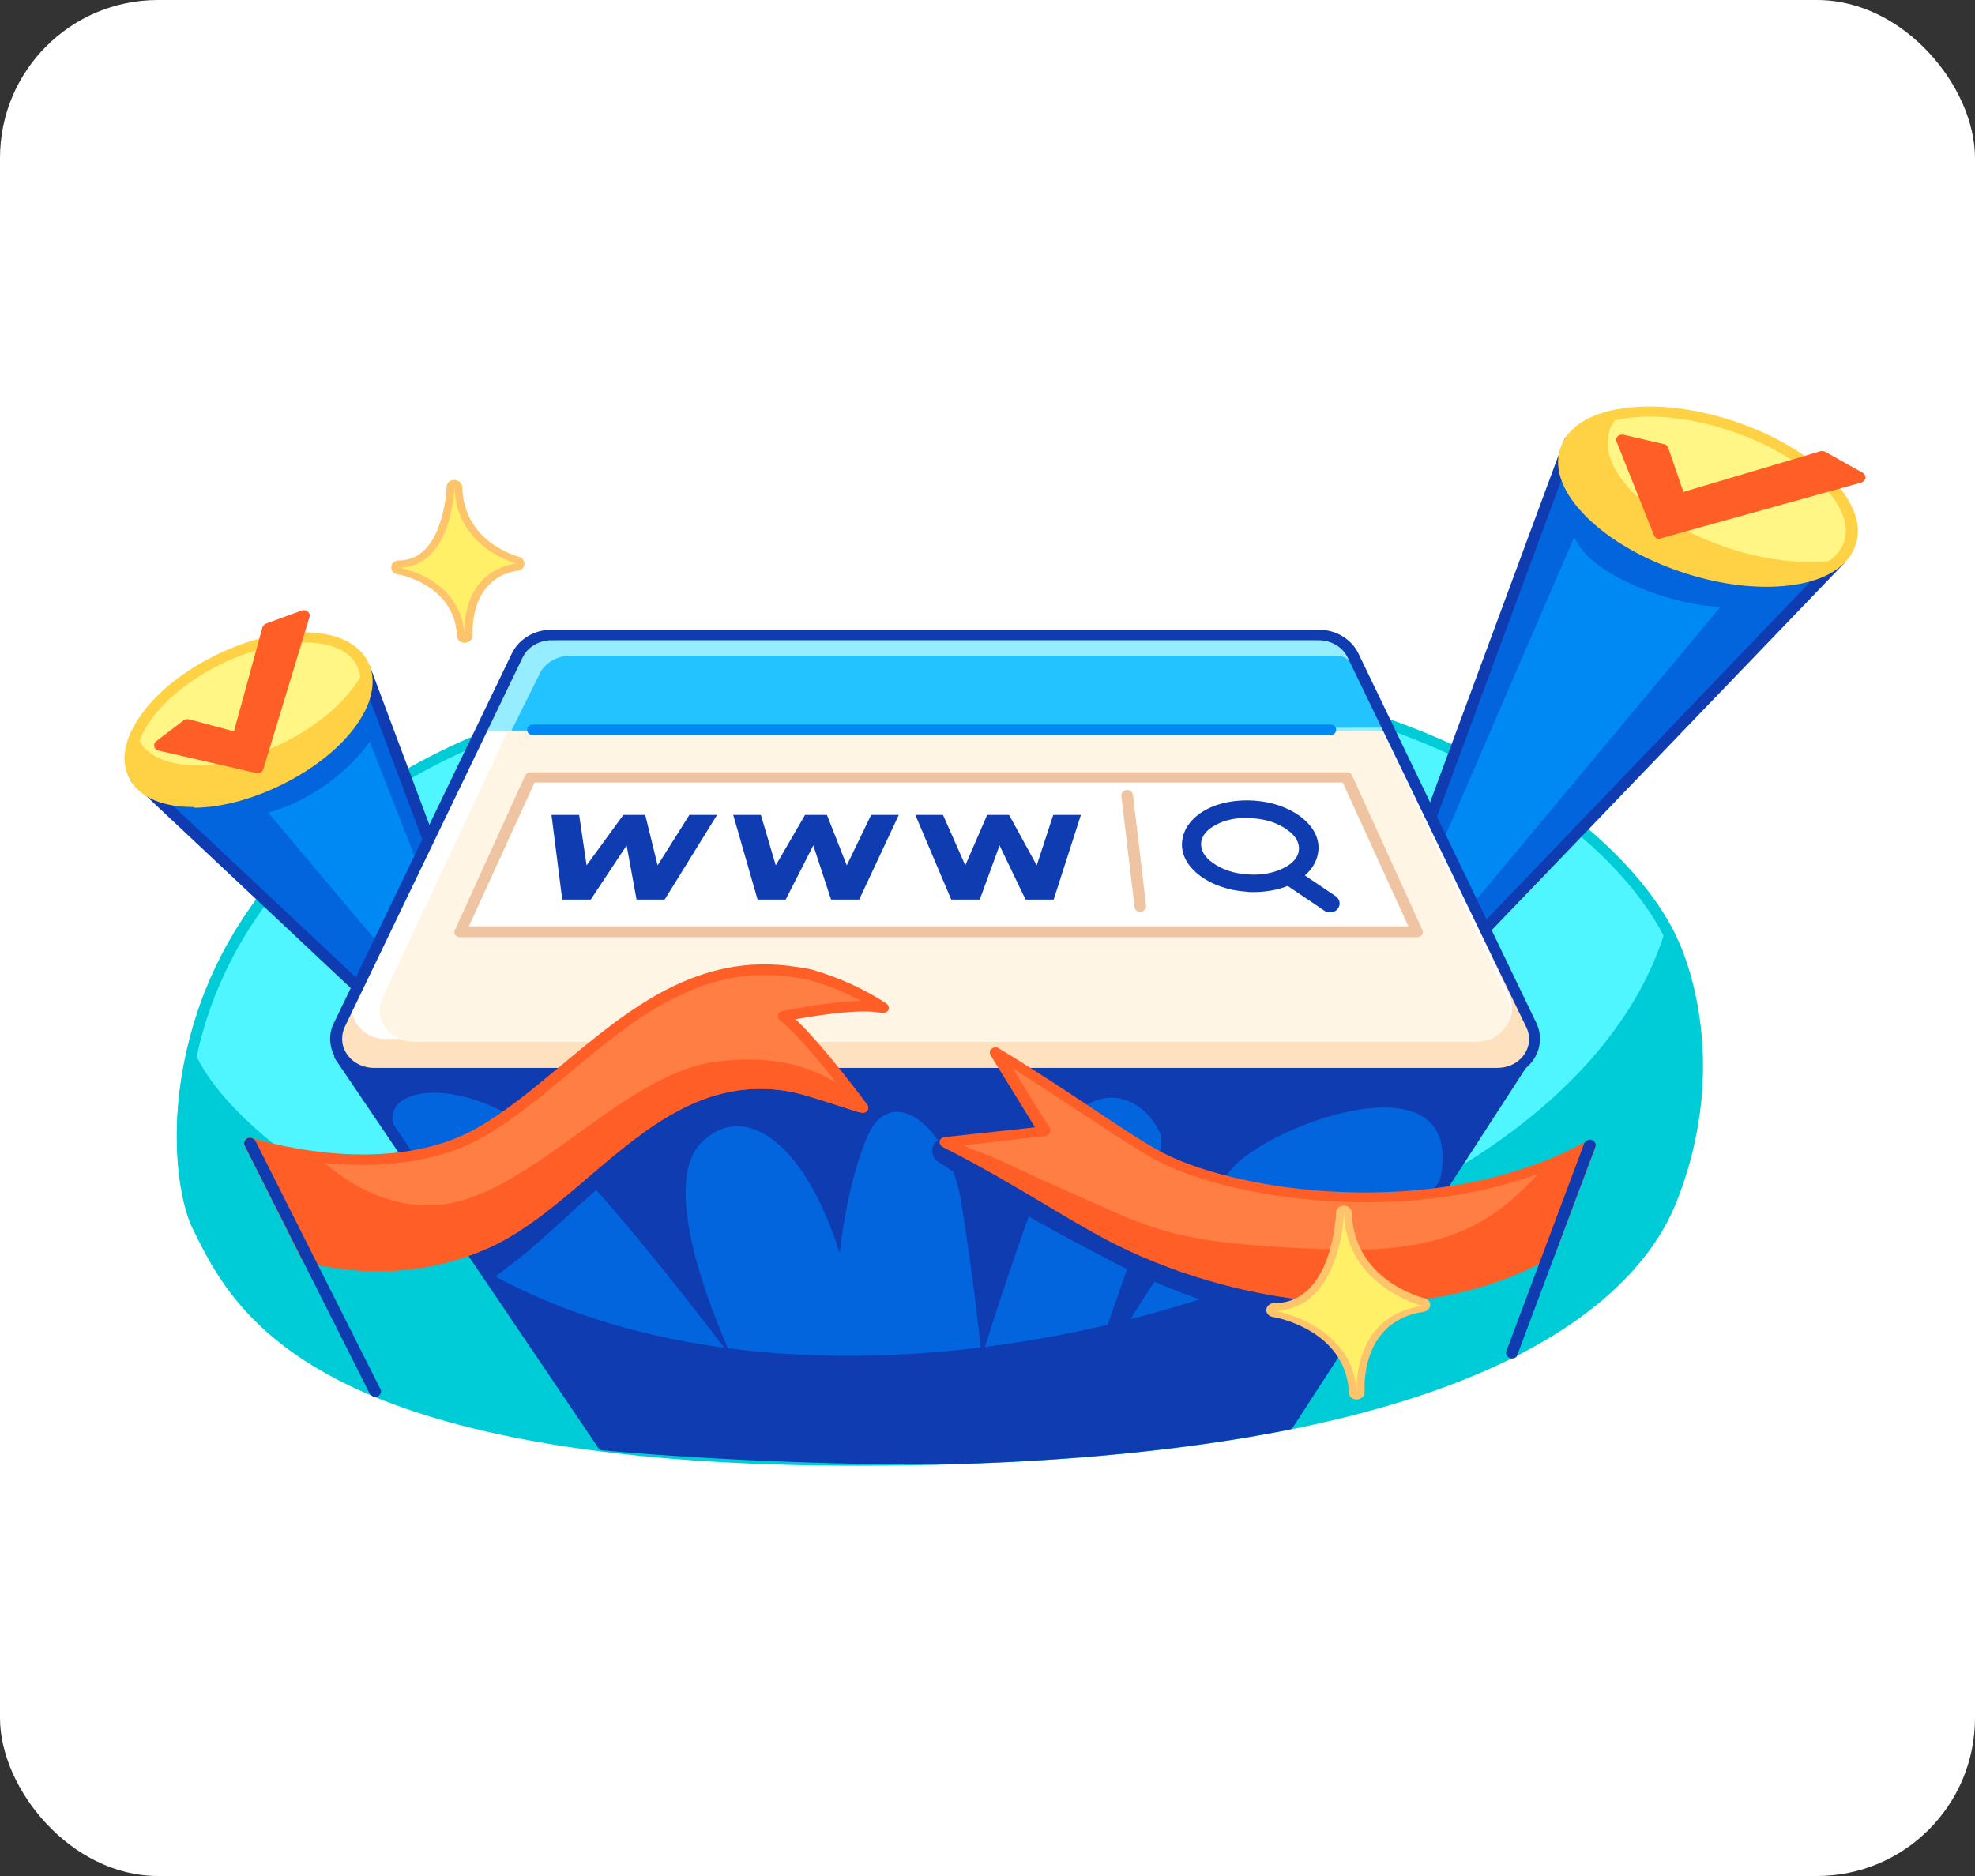 <svg width="100" height="95" viewBox="0 0 100 95" fill="none" xmlns="http://www.w3.org/2000/svg">
<rect x="0" y="0" width="100" height="95" fill="#333333" stroke="none"/>
<rect width="100" height="95" rx="8" fill="white"/>
<path d="M84.649 47.576C84.649 47.576 78.439 31.659 42.747 33.603C7.055 35.548 8.059 58.041 10.024 61.949C11.99 65.857 15.482 73.806 43.395 73.806C71.309 73.806 82.014 67.153 84.607 60.634C87.576 53.181 84.649 47.576 84.649 47.576Z" fill="#4FF5FF"/>
<path d="M43.396 74.073C31.499 74.073 22.654 72.605 17.092 69.708C12.367 67.249 10.861 64.256 9.879 62.273L9.774 62.064C8.603 59.757 8.143 52.818 12.283 46.528C14.604 43.001 18.033 40.104 22.487 37.95C27.84 35.357 34.656 33.813 42.748 33.375C50.923 32.936 58.22 33.394 64.43 34.747C69.428 35.834 73.735 37.492 77.248 39.684C83.165 43.363 84.796 47.233 84.921 47.519C85.089 47.843 87.786 53.467 84.879 60.748C82.893 65.705 74.864 74.073 43.396 74.073ZM48.477 33.718C46.469 33.718 44.567 33.775 42.769 33.87C34.76 34.309 28.007 35.834 22.759 38.388C18.41 40.504 15.043 43.325 12.785 46.776C8.436 53.39 9.44 60.119 10.297 61.816L10.401 62.026C11.363 63.951 12.827 66.848 17.385 69.212C22.863 72.072 31.624 73.501 43.396 73.501C74.509 73.501 82.412 65.362 84.336 60.501C86.657 54.706 85.381 49.578 84.378 47.672C84.378 47.672 84.378 47.653 84.357 47.653C84.336 47.614 82.747 43.688 76.85 40.047C68.759 35.033 57.76 33.718 48.477 33.718Z" fill="#00CCD7"/>
<path d="M84.607 60.767C87.576 53.314 84.649 47.71 84.649 47.71C84.649 47.71 84.607 47.614 84.524 47.443C80.509 59.738 60.415 68.316 38.022 66.448C19.684 64.923 11.279 57.031 9.69 53.543C8.833 57.489 9.376 60.806 10.024 62.083C11.99 65.991 15.482 73.94 43.395 73.94C71.309 73.94 82.014 67.306 84.607 60.767Z" fill="#00CCD7"/>
<path d="M43.396 74.226C31.499 74.226 22.654 72.758 17.072 69.86C12.346 67.401 10.841 64.408 9.858 62.426L9.753 62.216C9.126 60.958 8.499 57.603 9.398 53.505C9.419 53.39 9.523 53.295 9.649 53.295C9.774 53.276 9.9 53.352 9.942 53.467C10.736 55.201 13.204 57.965 17.72 60.52C21.483 62.655 28.07 65.362 38.044 66.2C59.914 68.03 80.217 59.757 84.232 47.386C84.273 47.271 84.378 47.195 84.504 47.195C84.629 47.195 84.734 47.252 84.796 47.347C84.859 47.5 84.901 47.595 84.922 47.633C85.089 47.957 87.786 53.581 84.88 60.882C82.894 65.857 74.864 74.226 43.396 74.226ZM9.816 54.401C9.189 58.003 9.733 60.882 10.297 61.987L10.402 62.197C11.364 64.122 12.806 67.02 17.364 69.384C22.843 72.243 31.604 73.692 43.396 73.692C74.509 73.692 82.392 65.552 84.336 60.691C86.783 54.534 85.131 49.616 84.566 48.243C80.364 59.319 63.385 66.982 44.086 66.982C42.079 66.982 40.051 66.906 38.002 66.734C30.014 66.067 22.905 64.065 17.427 60.977C13.371 58.671 10.924 56.192 9.816 54.401Z" fill="#00CCD7"/>
<path d="M6.891 39.437L22.572 54.172L25.437 52.494L18.453 33.851L6.891 39.437Z" fill="#0265DE"/>
<path d="M22.572 54.439C22.489 54.439 22.426 54.42 22.363 54.362L6.681 39.627C6.619 39.57 6.598 39.475 6.598 39.398C6.619 39.322 6.66 39.246 6.744 39.208L18.328 33.623C18.411 33.584 18.495 33.584 18.579 33.603C18.662 33.642 18.725 33.699 18.746 33.775L25.73 52.418C25.771 52.532 25.73 52.666 25.604 52.723L22.719 54.401C22.677 54.42 22.614 54.439 22.572 54.439ZM7.371 39.494L22.614 53.81L25.081 52.38L18.286 34.233L7.371 39.494Z" fill="#0F3CB0"/>
<path d="M13.58 41.152L23.867 53.371L25.059 53.752L18.724 37.569C17.971 38.579 17.03 39.456 15.901 40.123C15.19 40.58 14.396 40.923 13.58 41.152Z" fill="#0089F3"/>
<path d="M14.401 39.314C17.541 37.661 19.268 35.028 18.258 33.432C17.247 31.837 13.882 31.884 10.742 33.536C7.602 35.189 5.876 37.823 6.886 39.418C7.897 41.014 11.261 40.967 14.401 39.314Z" fill="#FFD144"/>
<path d="M10.757 33.546C8.855 34.538 7.475 35.891 6.91 37.168C6.952 37.321 7.015 37.454 7.098 37.587C8.102 39.189 11.468 39.132 14.626 37.473C16.507 36.482 17.887 35.129 18.473 33.851C18.431 33.699 18.368 33.565 18.285 33.432C17.26 31.85 13.894 31.888 10.757 33.546Z" fill="#FFF685"/>
<path d="M9.753 40.866C8.269 40.866 7.161 40.409 6.638 39.57C6.094 38.712 6.22 37.568 7.014 36.387C7.767 35.243 9.042 34.156 10.611 33.337C13.935 31.583 17.427 31.583 18.535 33.337C19.643 35.09 17.908 37.835 14.562 39.589C12.994 40.409 11.322 40.885 9.858 40.904C9.816 40.866 9.774 40.866 9.753 40.866ZM15.42 32.536C14.102 32.536 12.472 32.955 10.903 33.775C9.419 34.557 8.227 35.567 7.516 36.634C6.847 37.664 6.722 38.598 7.14 39.284C7.579 39.97 8.541 40.333 9.837 40.313C11.217 40.294 12.785 39.856 14.249 39.074C17.239 37.492 18.933 35.014 17.992 33.565C17.573 32.879 16.612 32.536 15.42 32.536Z" fill="#FFD144"/>
<path d="M9.441 36.692L8.061 37.74L13.037 38.884L15.379 31.183L13.56 31.85L12.012 37.378L9.441 36.692Z" fill="#FF5F27"/>
<path d="M13.058 39.151C13.037 39.151 13.016 39.151 12.995 39.151L8.019 38.007C7.915 37.988 7.831 37.912 7.81 37.797C7.789 37.683 7.831 37.587 7.915 37.53L9.295 36.482C9.378 36.425 9.462 36.406 9.566 36.425L11.845 37.035L13.288 31.773C13.309 31.697 13.372 31.621 13.456 31.583L15.275 30.916C15.379 30.878 15.505 30.897 15.588 30.973C15.672 31.049 15.714 31.144 15.672 31.24L13.33 38.96C13.288 39.074 13.184 39.151 13.058 39.151ZM8.688 37.607L12.828 38.56L14.919 31.621L13.79 32.04L12.285 37.454C12.264 37.53 12.222 37.587 12.138 37.626C12.075 37.664 11.992 37.664 11.908 37.645L9.483 36.997L8.688 37.607Z" fill="#FF5F27"/>
<path d="M79.485 22.318L69.365 49.673L71.456 50.95L93.118 28.342L79.485 22.318Z" fill="#0265DE"/>
<path d="M71.456 51.217C71.393 51.217 71.351 51.198 71.289 51.179L69.219 49.902C69.114 49.826 69.051 49.711 69.093 49.597L79.213 22.242C79.234 22.166 79.297 22.109 79.38 22.09C79.464 22.052 79.548 22.071 79.631 22.09L93.264 28.113C93.348 28.151 93.41 28.228 93.431 28.304C93.452 28.38 93.431 28.476 93.369 28.533L71.665 51.122C71.623 51.179 71.54 51.217 71.456 51.217ZM69.72 49.578L71.393 50.607L92.637 28.438L79.652 22.7L69.72 49.578Z" fill="#0F3CB0"/>
<path d="M87.118 30.725L70.286 50.912L69.826 50.092L79.716 27.179C80.448 29.181 84.902 30.706 87.118 30.725Z" fill="#0089F3"/>
<path d="M93.612 27.667C94.431 25.744 91.902 23.053 87.962 21.658C84.023 20.263 80.165 20.691 79.345 22.614C78.526 24.538 81.055 27.228 84.994 28.623C88.934 30.018 92.792 29.59 93.612 27.667Z" fill="#FFD144"/>
<path d="M88.54 21.861C86.219 20.927 83.814 20.622 82.037 20.946C81.911 21.079 81.786 21.213 81.702 21.365C80.552 23.176 82.769 25.883 86.616 27.427C88.937 28.361 91.341 28.647 93.119 28.342C93.244 28.209 93.37 28.075 93.453 27.923C94.603 26.131 92.387 23.405 88.54 21.861Z" fill="#FFF685"/>
<path d="M89.438 29.715C88.016 29.715 86.427 29.429 84.879 28.876C82.935 28.19 81.241 27.16 80.154 25.997C79.004 24.777 78.628 23.558 79.067 22.528C79.506 21.499 80.698 20.832 82.454 20.641C84.127 20.45 86.134 20.736 88.079 21.422C90.023 22.109 91.717 23.138 92.804 24.301C93.954 25.521 94.331 26.741 93.891 27.77C93.452 28.8 92.26 29.467 90.504 29.657C90.169 29.696 89.814 29.715 89.438 29.715ZM83.499 21.098C83.165 21.098 82.831 21.117 82.517 21.156C81.011 21.327 79.966 21.88 79.611 22.719C79.255 23.558 79.611 24.587 80.593 25.654C81.639 26.76 83.228 27.732 85.089 28.38C86.95 29.047 88.852 29.314 90.421 29.124C91.926 28.952 92.971 28.399 93.327 27.561C93.682 26.722 93.327 25.692 92.344 24.625C91.299 23.519 89.71 22.547 87.849 21.899C86.364 21.365 84.859 21.098 83.499 21.098Z" fill="#FFD144"/>
<path d="M84.17 22.738L82.121 22.261L84.024 27.027L94.165 24.186L92.241 23.119L85.048 25.254L84.17 22.738Z" fill="#FF5F27"/>
<path d="M84.024 27.294C83.898 27.294 83.794 27.218 83.752 27.122L81.849 22.357C81.807 22.261 81.828 22.166 81.912 22.09C81.995 22.014 82.1 21.994 82.204 22.014L84.254 22.49C84.358 22.509 84.421 22.585 84.463 22.662L85.236 24.911L92.157 22.852C92.241 22.833 92.325 22.833 92.408 22.871L94.311 23.939C94.415 23.996 94.457 24.091 94.457 24.206C94.436 24.301 94.353 24.396 94.248 24.434L84.107 27.256C84.086 27.294 84.044 27.294 84.024 27.294ZM82.581 22.642L84.191 26.703L93.433 24.129L92.199 23.424L85.132 25.521C85.048 25.54 84.985 25.54 84.902 25.502C84.839 25.464 84.776 25.407 84.755 25.349L83.919 22.967L82.581 22.642Z" fill="#FF5F27"/>
<path d="M20.502 51.77L17.219 53.467L27.025 67.973L30.538 73.158C30.538 73.158 37.793 73.882 47.349 73.882C54.5 73.711 60.396 73.082 65.247 72.11L74.259 58.194L77.353 53.428L20.502 51.77Z" fill="#0265DE"/>
<path d="M47.349 74.168C37.877 74.168 30.559 73.444 30.496 73.444C30.413 73.444 30.329 73.387 30.287 73.311L16.968 53.619C16.926 53.562 16.905 53.486 16.926 53.409C16.947 53.333 16.989 53.276 17.073 53.238L20.355 51.541C20.397 51.522 20.46 51.503 20.502 51.503L77.332 53.181C77.437 53.181 77.521 53.238 77.583 53.314C77.625 53.39 77.625 53.505 77.583 53.581L65.477 72.262C65.435 72.319 65.373 72.377 65.289 72.396C60.187 73.406 54.144 74.016 47.349 74.168ZM30.705 72.91C31.772 73.006 38.63 73.635 47.349 73.635C54.061 73.482 60.02 72.891 65.059 71.881L76.831 53.695L20.585 52.037L17.637 53.562L30.705 72.91Z" fill="#0F3CB0"/>
<path d="M73.234 59.948C60.96 68.145 38.63 72.434 24.453 64.294C24.599 64.389 28.928 70.794 30.538 73.158C30.579 73.215 43.564 74.245 51.133 73.749C55.817 73.52 60.981 72.987 65.247 72.11L73.234 59.948Z" fill="#0F3CB0"/>
<path d="M58.953 59.948C56.883 58.804 47.16 49.216 50.087 54.82C50.087 54.82 51.425 57.203 52.115 58.251L47.975 57.622C47.578 57.584 47.223 57.87 47.202 58.232C47.181 58.461 47.285 58.69 47.495 58.823C50.652 60.939 54.834 63.112 56.695 64.084C59.935 65.743 63.511 66.81 67.212 67.23L70.474 62.197C65.706 62.273 61.274 61.225 58.953 59.948Z" fill="#0F3CB0"/>
<path d="M38.002 56.288C39.737 56.078 41.389 56.631 42.247 56.898C42.247 56.898 39.591 55.411 38.211 54.305C38.211 54.305 41.682 53.562 43.25 53.886C42.142 53.162 40.929 52.609 39.633 52.227C39.382 52.17 39.11 52.113 38.838 52.075C31.897 50.969 27.798 57.298 22.927 60.138C22.676 60.291 22.425 60.405 22.174 60.539L24.976 64.694C29.137 61.892 32.106 56.993 38.002 56.288Z" fill="#0F3CB0"/>
<path d="M20.083 57.317C18.828 55.106 23.324 54.058 27.882 57.908C30.621 60.215 37.103 68.812 37.103 68.812C37.103 68.812 33.088 60.424 35.472 57.908C37.458 55.811 40.594 57.413 42.518 63.455C42.518 63.455 42.853 60.024 43.919 57.546C45.111 54.801 47.996 56.917 48.665 60.844C49.251 64.351 49.711 68.717 49.711 68.717C49.711 68.717 53.077 57.813 54.395 56.459C55.879 54.953 57.844 55.487 58.744 57.394C59.371 58.709 54.645 70.947 54.645 70.947C54.645 70.947 61.106 60.444 62.528 59.014C64.995 56.536 75.68 52.971 72.439 61.263C72.376 61.435 77.353 53.104 77.353 53.104L69.993 48.167L17.197 52.819L20.083 57.317Z" fill="#0F3CB0"/>
<path d="M75.785 54.343H18.913C17.867 54.343 17.01 53.562 17.01 52.609C17.01 52.361 17.073 52.132 17.177 51.903L26.189 33.184C26.482 32.555 27.172 32.155 27.924 32.155H66.773C67.526 32.155 68.216 32.555 68.509 33.184L77.521 51.903C77.939 52.78 77.5 53.81 76.538 54.191C76.308 54.286 76.036 54.343 75.785 54.343Z" fill="#FEE2C0"/>
<path d="M74.886 52.609H19.498C18.285 52.609 17.47 51.427 17.951 50.379L25.917 33.184C26.168 32.612 26.774 32.231 27.464 32.231H66.899C67.568 32.231 68.174 32.612 68.446 33.184L76.412 50.379C76.914 51.446 76.099 52.609 74.886 52.609Z" fill="white"/>
<path d="M74.781 52.761H20.94C19.978 52.742 19.204 52.018 19.225 51.141C19.225 50.931 19.288 50.721 19.371 50.531L27.421 33.375C27.693 32.803 28.3 32.422 28.969 32.422H66.71C67.4 32.422 68.006 32.803 68.278 33.375L76.328 50.531C76.725 51.331 76.328 52.266 75.45 52.628C75.24 52.704 75.01 52.742 74.781 52.761Z" fill="#FFF5E4"/>
<path d="M70.348 37.016L68.508 33.184C68.215 32.555 67.525 32.155 66.772 32.155H27.923C27.17 32.155 26.48 32.555 26.188 33.184L24.348 37.016H70.348Z" fill="#95EDFF"/>
<path d="M25.896 36.997L70.182 36.844L68.948 34.156C68.76 33.756 68.426 33.451 68.007 33.26C67.861 33.222 67.715 33.203 67.568 33.203H28.887C28.197 33.203 27.548 33.584 27.297 34.175L25.896 36.997Z" fill="#23C3FF"/>
<path d="M18.912 54.61C17.7 54.61 16.717 53.714 16.717 52.609C16.717 52.323 16.779 52.056 16.905 51.808L25.917 33.089C26.272 32.364 27.046 31.888 27.924 31.888H66.773C67.651 31.888 68.425 32.364 68.78 33.089L77.792 51.808C78.273 52.818 77.771 54 76.663 54.439C76.391 54.553 76.078 54.61 75.785 54.61H18.912ZM27.924 32.422C27.297 32.422 26.711 32.765 26.46 33.298L17.449 52.018C17.365 52.208 17.323 52.399 17.323 52.609C17.323 53.409 18.034 54.077 18.933 54.077H75.806C76.036 54.077 76.245 54.038 76.454 53.962C77.269 53.638 77.646 52.78 77.29 52.037L68.237 33.298C67.986 32.765 67.4 32.422 66.773 32.422H27.924Z" fill="#0F3CB0"/>
<path d="M71.749 47.195H23.303L26.857 39.36H68.195L71.749 47.195Z" fill="white"/>
<path d="M71.749 47.462H23.303C23.198 47.462 23.115 47.424 23.052 47.347C22.989 47.271 22.989 47.176 23.031 47.1L26.586 39.284C26.628 39.189 26.732 39.112 26.858 39.112H68.195C68.32 39.112 68.425 39.17 68.467 39.284L72.021 47.1C72.063 47.176 72.042 47.271 72 47.347C71.958 47.405 71.854 47.462 71.749 47.462ZM23.742 46.909H71.31L67.986 39.627H27.067L23.742 46.909Z" fill="#EFC4A3"/>
<path d="M67.36 37.225H26.984C26.817 37.225 26.691 37.111 26.691 36.958C26.691 36.806 26.817 36.691 26.984 36.691H67.36C67.527 36.691 67.652 36.806 67.652 36.958C67.652 37.111 67.527 37.225 67.36 37.225Z" fill="#0089F3"/>
<path d="M57.739 46.185C57.593 46.185 57.468 46.089 57.447 45.937L56.778 40.313C56.757 40.161 56.882 40.028 57.029 40.008C57.196 39.989 57.342 40.104 57.363 40.237L58.032 45.861C58.053 46.013 57.928 46.147 57.781 46.166C57.76 46.185 57.739 46.185 57.739 46.185Z" fill="#EFC4A3"/>
<path d="M63.47 45.174C63.345 45.174 63.219 45.174 63.115 45.155C62.216 45.098 61.4 44.812 60.794 44.374C60.125 43.878 59.79 43.268 59.853 42.62C59.916 41.972 60.334 41.4 61.066 41C61.735 40.638 62.613 40.485 63.491 40.542C64.39 40.599 65.206 40.885 65.812 41.324C66.481 41.819 66.816 42.429 66.753 43.078C66.69 43.726 66.272 44.297 65.54 44.698C64.955 45.022 64.223 45.174 63.47 45.174ZM63.115 41.419C62.529 41.419 61.986 41.533 61.547 41.781C61.108 42.01 60.836 42.334 60.815 42.696C60.794 43.039 60.982 43.402 61.4 43.688C61.86 44.031 62.488 44.24 63.178 44.279C63.868 44.336 64.537 44.202 65.039 43.935C65.478 43.707 65.749 43.383 65.77 43.02C65.791 42.677 65.603 42.315 65.185 42.029C64.725 41.686 64.098 41.476 63.408 41.438C63.303 41.419 63.219 41.419 63.115 41.419Z" fill="#0F3CB0"/>
<path d="M67.338 46.204C67.234 46.204 67.129 46.185 67.045 46.108L65.038 44.755C64.829 44.602 64.766 44.336 64.934 44.126C65.101 43.935 65.394 43.878 65.624 44.031L67.631 45.384C67.84 45.537 67.903 45.803 67.735 46.013C67.652 46.147 67.484 46.204 67.338 46.204Z" fill="#0F3CB0"/>
<path d="M27.924 41.267H29.325L29.701 43.821L31.562 41.267H32.67L33.297 43.821L34.907 41.267H36.308L33.653 45.556H32.231L31.729 42.811L29.91 45.556H28.468L27.924 41.267Z" fill="#0F3CB0"/>
<path d="M37.125 41.267H38.526L39.279 43.821L40.763 41.267H41.871L42.875 43.821L44.109 41.267H45.51L43.502 45.556H42.081L41.181 42.811L39.781 45.556H38.359L37.125 41.267Z" fill="#0F3CB0"/>
<path d="M46.346 41.267H47.747L48.876 43.821L49.984 41.267H51.092L52.493 43.821L53.329 41.267H54.73L53.35 45.556H51.928L50.611 42.811L49.608 45.556H48.165L46.346 41.267Z" fill="#0F3CB0"/>
<path d="M15.503 63.474C15.503 63.474 20.354 65.114 25.038 62.731C29.868 60.272 33.443 53.886 39.967 54.992C40.866 55.144 42.831 55.83 43.71 56.097C43.71 56.097 41.117 52.571 39.716 51.465C39.716 51.465 43.187 50.721 44.755 51.046C43.647 50.34 42.434 49.788 41.138 49.387C40.887 49.33 40.615 49.273 40.343 49.235C33.401 48.129 29.303 54.458 24.431 57.298C19.56 60.138 12.639 57.87 12.639 57.87L15.503 63.474Z" fill="#FF7E43"/>
<path d="M19.121 64.37C17.03 64.37 15.546 63.932 15.42 63.894C15.336 63.875 15.274 63.818 15.253 63.741L12.367 57.984C12.326 57.889 12.347 57.775 12.409 57.698C12.493 57.622 12.618 57.584 12.723 57.622C12.744 57.622 14.458 58.175 16.738 58.385C18.828 58.575 21.818 58.499 24.244 57.069C25.666 56.25 27.004 55.125 28.426 53.943C31.834 51.103 35.346 48.167 40.365 48.968C40.636 49.006 40.908 49.044 41.18 49.12C42.518 49.521 43.752 50.073 44.881 50.817C44.986 50.893 45.028 51.027 44.986 51.141C44.923 51.255 44.797 51.312 44.651 51.293C43.522 51.065 41.306 51.427 40.281 51.617C41.724 52.971 43.815 55.811 43.919 55.945C43.982 56.04 43.982 56.173 43.919 56.25C43.836 56.345 43.71 56.383 43.585 56.345C43.334 56.269 42.978 56.154 42.602 56.04C41.661 55.735 40.511 55.354 39.884 55.258C35.681 54.553 32.691 57.108 29.785 59.586C28.321 60.844 26.795 62.14 25.164 62.979C23.01 64.065 20.857 64.37 19.121 64.37ZM15.734 63.417C16.487 63.608 20.773 64.58 24.871 62.502C26.46 61.702 27.882 60.482 29.387 59.185C32.398 56.612 35.514 53.962 39.988 54.725C40.657 54.839 41.849 55.22 42.79 55.525C42.832 55.544 42.874 55.563 42.916 55.563C42.1 54.496 40.469 52.437 39.487 51.656C39.403 51.598 39.361 51.484 39.403 51.389C39.424 51.293 39.508 51.217 39.612 51.198C39.717 51.179 41.891 50.722 43.585 50.683C42.769 50.245 41.912 49.902 41.013 49.635C40.783 49.578 40.532 49.54 40.281 49.502C35.535 48.739 32.127 51.579 28.823 54.343C27.38 55.544 26.021 56.669 24.558 57.527C21.965 59.033 18.828 59.109 16.654 58.918C15.127 58.785 13.873 58.499 13.162 58.308L15.734 63.417Z" fill="#FF5F27"/>
<path d="M36.35 54C31.75 54.553 27.255 60.444 22.697 61.206C19.539 61.74 16.947 59.795 15.65 58.537C14.626 58.404 13.643 58.175 12.66 57.889L15.671 63.627C15.671 63.627 20.376 65.095 25.038 62.731C29.868 60.272 33.444 53.886 39.967 54.992C40.804 55.144 42.56 55.735 43.501 56.04C41.828 54.496 39.675 53.6 36.35 54Z" fill="#FF5F27"/>
<path d="M19.184 64.37C17.114 64.37 15.671 63.932 15.567 63.894C15.483 63.875 15.421 63.818 15.4 63.76L12.389 58.023C12.347 57.927 12.347 57.813 12.431 57.737C12.514 57.66 12.64 57.622 12.744 57.66C13.706 57.946 14.689 58.156 15.692 58.309C15.755 58.309 15.818 58.347 15.86 58.385C18.745 61.13 21.359 61.187 22.655 60.958C24.83 60.596 27.046 58.995 29.221 57.432C31.521 55.773 33.925 54.038 36.33 53.753C39.403 53.371 41.745 54.058 43.711 55.868C43.815 55.964 43.815 56.097 43.752 56.193C43.69 56.307 43.543 56.345 43.418 56.307C43.209 56.231 42.937 56.154 42.665 56.059C41.724 55.754 40.553 55.373 39.926 55.258C35.723 54.553 32.733 57.108 29.827 59.586C28.363 60.844 26.837 62.14 25.206 62.979C23.011 64.065 20.899 64.37 19.184 64.37ZM15.86 63.417C16.591 63.608 20.773 64.58 24.872 62.502C26.461 61.702 27.882 60.482 29.388 59.185C32.399 56.612 35.514 53.962 39.989 54.725C40.491 54.801 41.285 55.049 42.059 55.297C40.491 54.324 38.651 53.981 36.392 54.267C34.134 54.534 31.813 56.212 29.555 57.832C27.339 59.433 25.06 61.073 22.739 61.454C19.498 61.988 16.822 60.043 15.483 58.785C14.71 58.671 13.936 58.518 13.183 58.328L15.86 63.417Z" fill="#FF5F27"/>
<path d="M58.43 58.423C56.402 57.26 53.621 55.201 50.422 53.295C50.422 53.295 52.22 56.231 52.889 57.317L47.871 57.851C51.091 59.471 53.893 61.358 56.109 62.54C61.922 65.629 71.436 67.497 78.503 63.398L80.531 58.004C72.899 62.197 62.403 60.691 58.43 58.423Z" fill="#FF7E43"/>
<path d="M68.968 66.01C68.257 66.01 67.546 65.972 66.815 65.914C63.051 65.59 59.204 64.466 55.963 62.75C55.064 62.273 54.039 61.663 52.952 61.015C51.384 60.081 49.627 59.033 47.725 58.08C47.62 58.023 47.557 57.908 47.578 57.794C47.599 57.679 47.704 57.584 47.829 57.584L52.408 57.088C51.635 55.849 50.171 53.447 50.15 53.428C50.087 53.314 50.108 53.181 50.213 53.104C50.317 53.028 50.464 53.009 50.568 53.085C52.22 54.077 53.767 55.106 55.147 56.021C56.465 56.898 57.594 57.66 58.576 58.213C62.277 60.329 72.732 61.987 80.364 57.775C80.468 57.718 80.615 57.718 80.698 57.794C80.803 57.87 80.824 57.984 80.782 58.099L78.754 63.493C78.733 63.551 78.691 63.608 78.628 63.627C75.931 65.19 72.606 66.01 68.968 66.01ZM48.812 58.003C50.422 58.861 51.927 59.757 53.286 60.558C54.353 61.206 55.377 61.797 56.276 62.273C64.724 66.753 73.38 65.972 78.273 63.169L80.008 58.537C75.805 60.634 71.268 60.977 68.111 60.863C64.264 60.729 60.5 59.871 58.284 58.613C57.301 58.041 56.151 57.279 54.813 56.402C53.725 55.678 52.534 54.896 51.279 54.096C51.865 55.049 52.722 56.459 53.161 57.127C53.203 57.203 53.203 57.298 53.161 57.374C53.119 57.451 53.035 57.508 52.931 57.527L48.812 58.003Z" fill="#FF5F27"/>
<path d="M56.109 62.54C61.922 65.628 71.436 67.496 78.503 63.398L80.531 58.003C79.779 58.423 79.005 58.785 78.189 59.09C75.701 61.93 73.276 63.474 67.359 63.265C59.141 62.998 58.368 62.216 53.935 60.272C51.3 59.128 49.44 58.041 48.164 58.003C51.259 59.586 53.977 61.397 56.109 62.54Z" fill="#FF5F27"/>
<path d="M76.559 68.793C76.517 68.793 76.497 68.793 76.455 68.774C76.308 68.716 76.225 68.564 76.267 68.431L80.218 57.889C80.281 57.756 80.448 57.679 80.595 57.718C80.741 57.775 80.825 57.927 80.783 58.061L76.831 68.602C76.81 68.736 76.685 68.793 76.559 68.793Z" fill="#0F3CB0"/>
<path d="M18.997 70.737C18.892 70.737 18.788 70.68 18.725 70.585L12.389 58.003C12.327 57.87 12.389 57.718 12.536 57.641C12.682 57.584 12.85 57.641 12.933 57.775L19.268 70.356C19.331 70.489 19.268 70.642 19.122 70.718C19.08 70.737 19.038 70.737 18.997 70.737Z" fill="#0F3CB0"/>
<path d="M68.696 70.718C68.592 70.718 68.508 70.642 68.508 70.547C68.508 70.547 68.508 70.508 68.508 70.451C68.278 67.192 64.556 66.543 64.514 66.524C64.41 66.524 64.326 66.429 64.326 66.334C64.326 66.238 64.431 66.162 64.535 66.162C67.692 66.124 67.86 61.435 67.86 61.377C67.86 61.282 67.943 61.206 68.048 61.206C68.153 61.206 68.236 61.282 68.236 61.377C68.341 64.961 71.916 65.876 72.062 65.914C72.167 65.933 72.23 66.048 72.209 66.143C72.188 66.219 72.125 66.257 72.062 66.277C68.926 66.734 68.884 69.822 68.905 70.432V70.528C68.884 70.623 68.822 70.718 68.696 70.718Z" fill="#FFF068"/>
<path d="M68.048 61.416C68.153 65.171 72.021 66.124 72.021 66.124C68.696 66.62 68.675 69.86 68.696 70.47C68.466 67.039 64.535 66.372 64.535 66.372C67.922 66.315 68.048 61.416 68.048 61.416ZM68.696 70.451V70.547C68.696 70.547 68.696 70.508 68.696 70.451ZM68.048 61.053C67.839 61.053 67.651 61.206 67.651 61.397C67.651 61.435 67.504 65.972 64.535 65.991C64.326 65.972 64.138 66.124 64.117 66.315C64.096 66.505 64.263 66.677 64.472 66.696C64.619 66.715 68.09 67.344 68.299 70.451C68.299 70.508 68.299 70.547 68.299 70.547C68.32 70.737 68.487 70.871 68.696 70.871H68.717C68.926 70.852 69.093 70.699 69.093 70.489V70.394C69.073 69.803 69.114 66.868 72.083 66.429C72.293 66.391 72.439 66.219 72.418 66.029C72.397 65.895 72.272 65.781 72.125 65.743C71.979 65.705 68.529 64.828 68.445 61.377C68.424 61.225 68.257 61.053 68.048 61.053Z" fill="#FEC46B"/>
<path d="M23.511 32.364C23.407 32.364 23.323 32.288 23.323 32.193C23.323 32.193 23.323 32.155 23.323 32.117C23.156 29.467 20.312 28.933 20.208 28.914C20.103 28.914 20.02 28.819 20.02 28.724C20.02 28.628 20.124 28.552 20.229 28.552C22.696 28.533 22.821 24.682 22.821 24.644C22.821 24.549 22.905 24.473 23.009 24.473C23.114 24.473 23.198 24.549 23.198 24.644C23.281 27.58 26.083 28.323 26.188 28.342C26.292 28.342 26.376 28.438 26.376 28.533C26.376 28.628 26.271 28.704 26.167 28.704C23.7 29.086 23.679 31.602 23.7 32.097V32.174C23.72 32.288 23.637 32.364 23.511 32.364Z" fill="#FFF068"/>
<path d="M23.011 24.663C23.095 27.77 26.148 28.533 26.148 28.533C23.513 28.933 23.492 31.621 23.513 32.117C23.325 29.276 20.23 28.742 20.23 28.742C22.907 28.704 23.011 24.663 23.011 24.663ZM23.513 32.117C23.513 32.136 23.513 32.174 23.513 32.193C23.513 32.212 23.513 32.155 23.513 32.117ZM23.011 24.301C22.802 24.301 22.614 24.453 22.614 24.644C22.614 24.682 22.489 28.342 20.23 28.38C20.021 28.361 19.812 28.514 19.812 28.704C19.791 28.895 19.959 29.086 20.168 29.086C20.272 29.105 22.97 29.619 23.137 32.136C23.137 32.193 23.137 32.231 23.137 32.231C23.158 32.422 23.325 32.555 23.534 32.555H23.555C23.764 32.536 23.931 32.383 23.931 32.174C23.931 32.155 23.931 32.117 23.931 32.097C23.91 31.621 23.952 29.238 26.231 28.895C26.441 28.857 26.587 28.685 26.545 28.476C26.524 28.342 26.42 28.228 26.252 28.19C26.148 28.151 23.471 27.446 23.409 24.663C23.409 24.473 23.221 24.32 23.011 24.301Z" fill="#FEC46B"/>
</svg>
